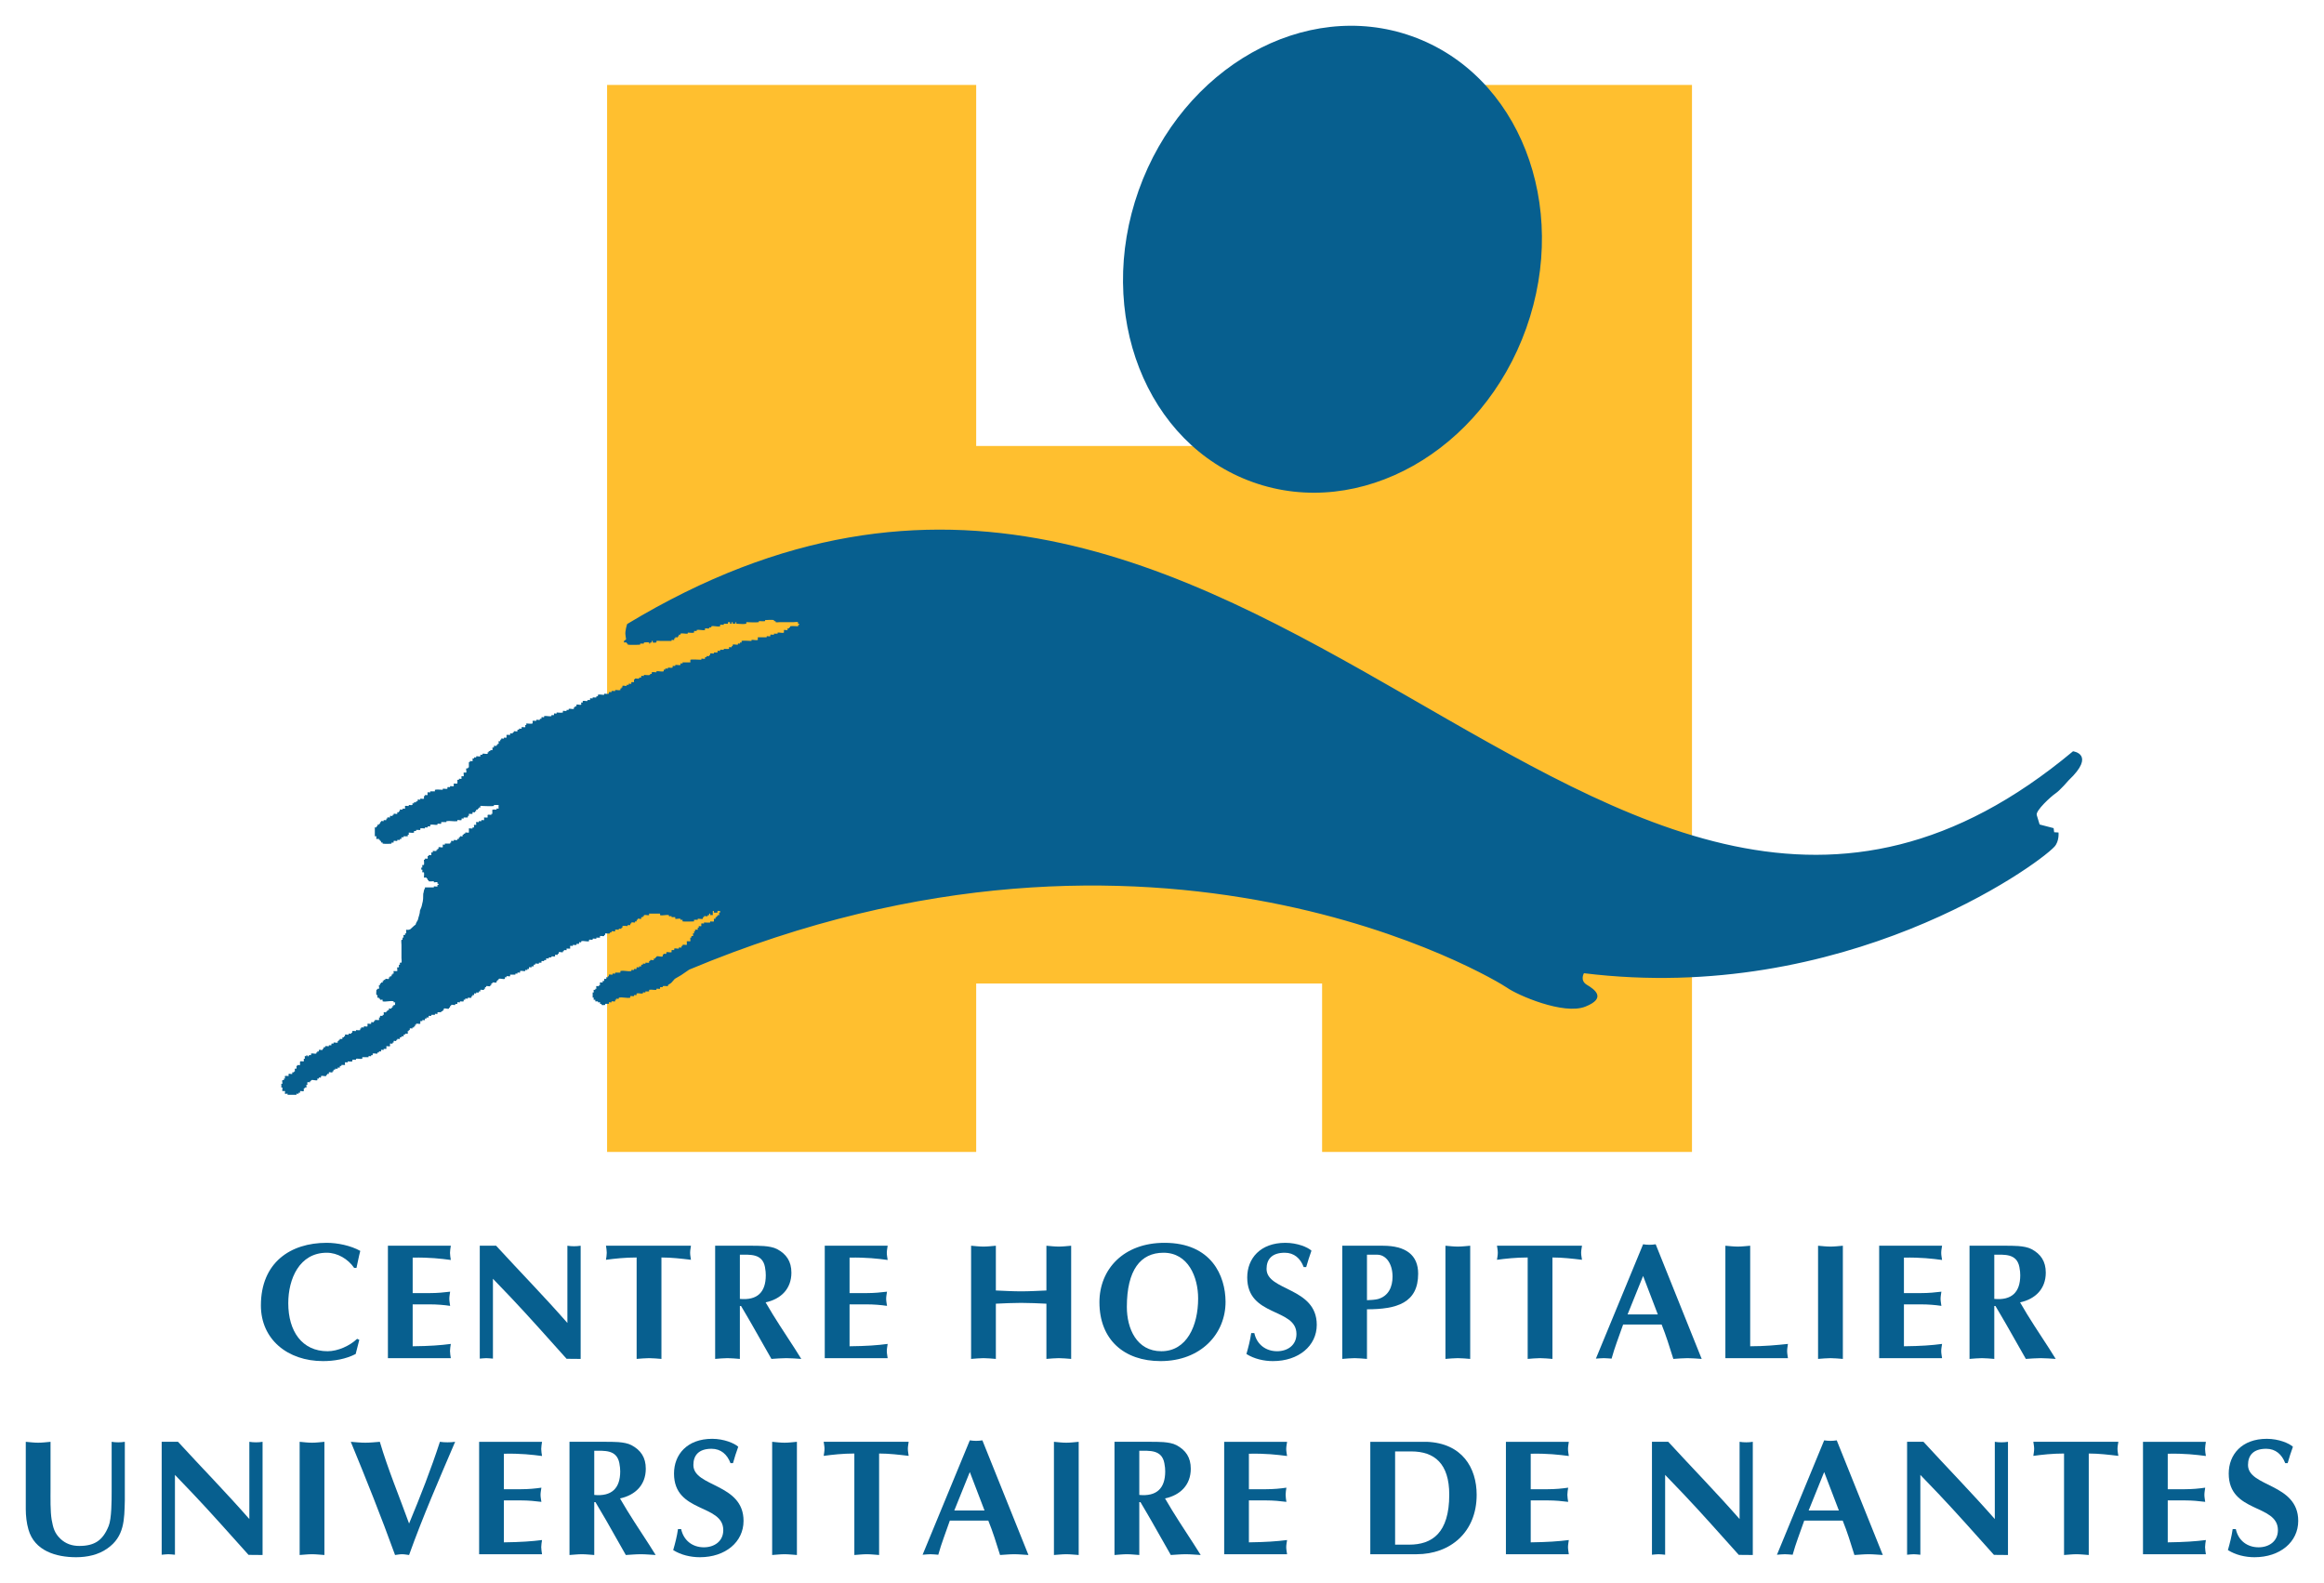 <svg width="803" height="547" viewBox="0 0 803 547" fill="none" xmlns="http://www.w3.org/2000/svg">
<path d="M337.297 398.052H209.762V29.351H337.297V154.108H456.822V29.351H584.623V398.052H456.822V339.854H337.297V398.052Z" fill="#FFBF2F"/>
<path d="M141.244 321.272C141.14 321.36 140.505 321.272 140.342 321.272C140.254 321.641 140.446 322.187 140.342 322.527H139.973C139.973 322.601 139.988 323.074 139.973 323.088C139.899 323.118 139.471 323.029 139.441 323.088C139.294 323.325 139.53 323.724 139.441 323.99H139.071C139.071 324.241 139.145 324.462 139.071 324.728H138.717C138.584 325.201 138.717 325.984 138.717 326.501C138.717 328.007 138.717 329.529 138.717 331.021C138.717 331.508 138.865 332.187 138.717 332.645C138.702 332.69 138.215 332.645 138.171 332.645C138.082 332.896 138.259 333.133 138.171 333.369H137.816C137.816 333.62 137.89 334.019 137.816 334.255C137.786 334.255 137.284 334.241 137.269 334.255C137.151 334.639 137.343 335.142 137.269 335.54C136.9 335.629 136.382 335.54 136.013 335.54C135.909 335.777 136.101 336.176 136.013 336.427H135.643V336.796H135.274C135.215 336.929 135.378 337.254 135.274 337.343C135.171 337.431 134.875 337.269 134.742 337.343V337.697H134.388C134.328 337.771 134.432 338.214 134.388 338.244C134.077 338.421 133.471 338.125 133.117 338.244V338.613C132.969 338.672 132.732 338.524 132.57 338.613V338.967H132.201C132.201 339.026 132.26 339.47 132.201 339.499C132.112 339.588 131.817 339.44 131.669 339.499V339.854H131.314C131.27 339.942 131.358 340.385 131.314 340.4H130.945C130.841 340.725 131.092 341.36 130.945 341.67C130.945 341.7 130.457 341.67 130.413 341.67C130.191 342.483 130.605 341.7 130.058 342.04C130.058 342.586 129.925 343.295 130.058 343.842H130.413C130.501 344.049 130.309 344.507 130.413 344.743C130.442 344.787 130.9 344.713 130.945 344.743V345.097H131.314V345.467C131.565 345.555 131.964 345.348 132.201 345.467C132.201 345.511 132.186 345.998 132.201 346.013C133.22 346.294 134.993 345.688 136.013 346.013V346.353C136.161 346.353 136.427 346.323 136.545 346.353C136.545 346.589 136.456 347.077 136.545 347.254C136.427 347.357 136.146 347.195 136.013 347.254V347.623H135.643C135.584 347.756 135.643 348.007 135.643 348.17H135.274V348.524C135.038 348.613 134.594 348.391 134.388 348.524C134.269 348.583 134.461 349.012 134.388 349.056C134.225 349.145 134.004 348.982 133.841 349.056V349.425H133.486V349.795C133.22 349.898 132.836 349.691 132.57 349.795C132.57 349.913 132.659 350.637 132.57 350.696H132.201V351.065C131.979 351.065 131.521 350.947 131.314 351.065C131.284 351.065 131.314 351.567 131.314 351.597H130.945C130.945 351.892 131.033 352.232 130.945 352.483C130.561 352.542 129.896 352.35 129.512 352.483C129.512 352.572 129.512 352.601 129.512 352.675C129.512 353.029 129.393 352.793 129.157 352.852V353.221C128.891 353.325 128.492 353.103 128.24 353.221C128.24 353.266 128.285 353.738 128.24 353.753C127.871 353.886 127.369 353.665 126.97 353.753C126.97 353.857 127.029 354.625 126.97 354.669C126.718 354.802 126.024 354.595 125.714 354.669V355.024C125.463 355.112 125.064 354.935 124.812 355.024V355.393H124.458C124.458 355.437 124.458 355.91 124.458 355.939C124.148 356.072 123.35 355.939 123.01 355.939V356.279C122.685 356.338 122.035 356.146 121.739 356.279C121.724 356.309 121.739 356.796 121.739 356.84H121.384V357.18C121.104 357.283 120.749 357.091 120.468 357.18V357.549C120.128 357.608 119.508 357.372 119.212 357.549C119.124 357.594 119.257 358.007 119.212 358.096H118.858V358.45C118.769 358.45 118.414 358.406 118.311 358.45C118.311 358.48 118.326 358.982 118.311 358.997C118.163 359.071 117.602 358.997 117.41 358.997V359.337H117.055V359.706H116.686C116.686 359.78 116.73 360.238 116.686 360.252C116.316 360.445 115.666 360.134 115.252 360.252V360.622C114.986 360.622 114.779 360.548 114.513 360.622C114.513 360.666 114.543 361.154 114.513 361.168C114.351 361.242 113.819 361.168 113.627 361.168V361.523C113.257 361.597 112.696 361.36 112.371 361.523V361.863C112.268 361.936 111.942 361.863 111.809 361.863C111.78 361.966 111.809 362.365 111.809 362.424H111.455V362.793C111.159 362.941 110.524 362.645 110.184 362.793C110.125 362.808 110.243 363.295 110.184 363.325C110.051 363.399 109.8 363.236 109.652 363.325C109.652 363.384 109.652 363.443 109.652 363.502C109.652 363.842 109.534 363.606 109.297 363.694V364.063C108.751 364.226 108.026 363.871 107.48 364.063C107.45 364.063 107.48 364.536 107.48 364.595C107.243 364.654 106.992 364.507 106.756 364.595C106.756 364.595 106.83 365.171 106.224 364.95C106.224 364.891 106.224 364.832 106.224 364.772C106.165 364.743 106.254 364.61 105.869 364.595V364.95C105.81 364.95 105.337 364.935 105.322 364.95C105.204 365.201 105.396 365.6 105.322 365.851H104.953C104.953 366.102 105.027 366.501 104.953 366.767C104.569 366.767 104.066 366.678 103.682 366.767C103.608 367.106 103.682 367.638 103.682 368.022C103.461 368.096 103.047 368.022 102.796 368.022C102.441 369.012 103.387 367.845 102.426 368.377C102.426 368.613 102.53 369.086 102.426 369.278C102.426 369.278 101.939 369.278 101.894 369.278C101.806 369.543 101.894 369.898 101.894 370.179C101.481 370.4 101.688 370.06 101.525 370.548C101.407 370.548 101.067 370.489 100.993 370.548C100.875 370.607 101.067 371.035 100.993 371.08C100.653 371.257 100.077 370.932 99.722 371.08C99.663 371.124 99.722 371.715 99.722 371.818C99.338 371.818 98.836 371.715 98.451 371.818C98.363 372.099 98.54 372.439 98.451 372.705H98.097C98.097 372.764 98.112 373.251 98.097 373.266C98.053 373.266 97.58 373.177 97.565 373.266C97.388 373.591 97.639 374.137 97.565 374.507H97.196C97.269 374.891 97.196 375.363 97.196 375.777H97.565C97.653 376.19 97.476 376.619 97.565 377.032C97.742 377.032 98.304 376.944 98.451 377.032C98.599 377.136 98.333 377.86 98.451 377.933C98.688 378.081 99.117 377.86 99.368 377.933V378.303C100.402 378.303 101.392 378.303 102.426 378.303V377.933C102.604 377.86 102.973 378.037 103.15 377.933V377.579C103.328 377.579 103.52 377.653 103.682 377.579C103.682 377.564 103.653 377.047 103.682 377.032C104.022 376.914 104.658 377.224 104.953 377.032C105.012 377.003 104.953 376.25 104.953 376.131C105.899 375.614 104.968 376.781 105.322 375.777C105.367 375.777 105.855 375.792 105.869 375.777C105.988 375.57 105.781 375.112 105.869 374.861H106.224C106.224 374.713 106.12 374.049 106.224 373.99C106.357 373.827 106.933 374.034 107.11 373.99V373.591H107.48V373.266C108.115 372.985 109.016 373.487 109.652 373.266C109.681 373.251 109.652 372.764 109.652 372.705C109.755 372.675 110.125 372.705 110.184 372.705V372.335C110.391 372.276 110.716 372.439 110.923 372.335C110.923 372.335 110.878 371.818 110.923 371.818C111.469 371.626 112.164 371.981 112.725 371.818V371.449C112.962 371.375 113.08 371.597 113.08 371.272C113.08 371.213 113.08 371.154 113.08 371.08C113.242 371.006 113.479 371.183 113.627 371.08C113.656 371.065 113.583 370.563 113.627 370.548C113.952 370.371 114.543 370.696 114.883 370.548V370.179H115.252C115.252 370.09 115.193 369.691 115.252 369.647C115.311 369.573 115.696 369.676 115.799 369.647V369.278C116.006 369.278 116.508 369.366 116.686 369.278V368.908C116.878 368.82 117.218 369.027 117.41 368.908C117.454 368.879 117.41 368.436 117.41 368.377C117.587 368.303 117.764 368.377 117.956 368.377V368.022C118.34 367.904 118.813 368.066 119.212 368.022C119.212 367.919 119.138 367.151 119.212 367.106C119.449 366.959 119.877 367.195 120.114 367.106V366.767C120.631 366.767 121.266 366.885 121.739 366.767C121.754 366.737 121.739 366.264 121.739 366.22C122.138 366.146 122.611 366.22 123.01 366.22V365.851C123.719 365.733 124.487 366.028 125.182 365.851C125.182 365.851 125.182 365.363 125.182 365.304C125.921 365.304 126.615 365.304 127.339 365.304V364.95C127.561 364.861 128.034 365.053 128.24 364.95V364.595C128.433 364.595 128.61 364.654 128.773 364.595C128.773 364.536 128.758 364.063 128.773 364.063C129.26 363.871 129.925 364.196 130.413 364.063V363.694C130.501 363.65 130.871 363.694 130.945 363.694V363.325C131.152 363.236 131.477 363.399 131.669 363.325C131.669 363.251 131.639 362.808 131.669 362.793C131.891 362.66 132.333 362.867 132.57 362.793V362.424C132.747 362.424 133.353 362.498 133.486 362.424C133.56 362.365 133.486 361.626 133.486 361.523C133.811 361.434 134.447 361.656 134.742 361.523C134.816 361.493 134.742 360.725 134.742 360.622C135.023 360.518 135.363 360.725 135.643 360.622V360.252H136.013C136.013 360.179 135.998 359.721 136.013 359.706C136.234 359.543 136.648 359.824 136.914 359.706V359.337C137.121 359.292 137.269 359.484 137.269 359.189C137.269 359.115 137.269 359.056 137.269 358.997C137.476 358.923 137.978 359.1 138.171 358.997C138.185 358.982 138.171 358.48 138.171 358.45C138.304 358.391 138.584 358.45 138.717 358.45V358.096C138.894 358.007 139.264 358.185 139.441 358.096C139.486 358.052 139.441 357.608 139.441 357.549C139.559 357.49 139.855 357.549 139.973 357.549V357.18C140.15 357.136 140.756 357.313 140.889 357.18C140.993 357.091 140.815 356.442 140.889 356.279H141.244V355.939H141.613C141.658 355.806 141.51 355.437 141.613 355.393C141.82 355.23 142.249 355.437 142.5 355.393V355.024C142.603 355.024 142.973 355.083 143.047 355.024V354.669H143.401C143.431 354.654 143.401 354.167 143.401 354.108H143.771V353.753C144.155 353.605 144.864 353.93 145.219 353.753C145.263 353.724 145.219 352.97 145.219 352.852C145.44 352.778 145.677 352.852 145.928 352.852V352.483C146.179 352.424 146.623 352.631 146.829 352.483C146.859 352.468 146.829 352.01 146.829 351.966C146.933 351.907 147.302 351.966 147.376 351.966V351.597C147.583 351.523 147.908 351.67 148.1 351.597C148.1 351.567 148.071 351.065 148.1 351.065C148.322 350.932 148.765 351.124 149.002 351.065V350.696C149.386 350.622 149.903 350.696 150.272 350.696V350.326C150.553 350.252 150.908 350.459 151.159 350.326C151.203 350.312 151.159 349.839 151.159 349.795C151.543 349.721 152.06 349.795 152.444 349.795V349.425C152.577 349.366 152.858 349.529 152.976 349.425V349.056H153.331C153.331 349.056 153.302 348.539 153.331 348.524C153.863 348.317 154.616 348.731 155.148 348.524V348.17H155.503C155.503 348.007 155.429 347.756 155.503 347.623H155.873V347.254C156.242 347.077 156.877 347.387 157.306 347.254V346.885C157.557 346.885 157.779 346.973 158.03 346.885C158.03 346.855 158 346.353 158.03 346.353C158.266 346.235 158.68 346.427 158.931 346.353V346.013C159.242 346.013 159.892 346.131 160.202 346.013C160.232 345.984 160.202 345.526 160.202 345.467C160.305 345.408 160.66 345.467 160.734 345.467V345.097C160.955 344.964 161.384 345.171 161.635 345.097V344.743C161.916 344.743 162.655 344.876 162.906 344.743C162.921 344.713 162.906 344.241 162.906 344.211H163.275V343.842C163.423 343.753 163.66 343.916 163.807 343.842V343.295C163.97 343.177 164.339 343.354 164.531 343.295V342.941C164.753 342.941 165.241 343.029 165.433 342.941V342.572C165.61 342.572 165.802 342.631 165.965 342.572C165.965 342.542 165.935 342.04 165.965 342.04C166.304 341.892 166.94 342.202 167.25 342.04V341.67H167.59C167.59 341.582 167.561 341.213 167.59 341.124H167.96V340.769C168.373 340.607 168.994 340.947 169.407 340.769V340.4H169.762C169.762 340.267 169.718 339.972 169.762 339.854H170.132V339.499C170.501 339.351 171.225 339.662 171.565 339.499C171.594 339.499 171.535 339.026 171.565 338.967H171.934V338.613H172.289V338.244C172.924 338.007 173.826 338.465 174.446 338.244C174.505 338.229 174.446 337.741 174.446 337.697C174.594 337.653 174.875 337.697 174.993 337.697V337.343C175.377 337.195 175.879 337.461 176.264 337.343C176.293 337.313 176.264 336.84 176.264 336.796C176.869 336.796 177.461 336.796 178.081 336.796V336.427C178.288 336.353 178.539 336.515 178.791 336.427V336.087C179.071 335.984 179.411 336.161 179.692 336.087C179.692 336.013 179.662 335.54 179.692 335.54C180.254 335.363 180.948 335.673 181.494 335.54V335.171C181.731 335.083 181.997 335.26 182.219 335.171V334.817C182.352 334.817 182.647 334.861 182.765 334.817C182.765 334.743 182.736 334.285 182.765 334.255C182.987 334.108 183.401 334.359 183.667 334.255V333.916C183.829 333.916 184.258 333.99 184.391 333.916C184.406 333.886 184.391 333.413 184.391 333.369C184.568 333.295 184.76 333.369 184.923 333.369V333C185.263 332.852 185.824 333.088 186.194 333V332.645C186.474 332.645 186.829 332.704 187.095 332.645C187.095 332.645 187.065 332.114 187.095 332.099C187.331 331.995 187.745 332.173 187.996 332.099V331.744C188.247 331.744 188.484 331.818 188.72 331.744C188.72 331.685 188.661 331.213 188.72 331.213C188.942 331.065 189.385 331.272 189.622 331.213V330.843C189.917 330.769 190.212 330.843 190.538 330.843V330.489C190.877 330.4 191.469 330.607 191.779 330.489C191.823 330.459 191.779 330.001 191.779 329.942C192.075 329.854 192.414 330.031 192.695 329.942V329.573H193.05C193.05 329.573 193.035 329.041 193.05 329.041C193.434 328.849 194.099 329.174 194.498 329.041V328.672C194.764 328.598 194.853 328.834 194.853 328.495C194.853 328.436 194.853 328.377 194.853 328.317C195.074 328.199 195.532 328.421 195.768 328.317C195.768 328.303 195.768 327.83 195.768 327.771C196.138 327.771 196.655 327.86 197.025 327.771C197.025 327.653 196.951 326.914 197.025 326.87C197.246 326.707 197.675 326.944 197.926 326.87V326.501C198.295 326.501 198.857 326.619 199.196 326.501V326.131C199.477 326.131 199.817 326.19 200.083 326.131C200.083 326.087 200.053 325.629 200.083 325.614C200.29 325.496 200.63 325.703 200.822 325.614V325.245C201.635 324.994 202.698 325.452 203.526 325.245C203.526 325.245 203.526 324.758 203.526 324.728C203.925 324.625 204.383 324.802 204.782 324.728V324.359C205.196 324.255 205.639 324.433 206.053 324.359V323.99C206.452 323.99 206.925 324.049 207.324 323.99C207.324 323.96 207.279 323.458 207.324 323.443C207.708 323.325 208.402 323.605 208.772 323.443V323.088H209.112C209.112 322.956 209.067 322.66 209.112 322.527C209.614 322.512 210.279 322.675 210.752 322.527V322.187C210.885 322.187 211.165 322.232 211.298 322.187V321.818C211.653 321.685 212.17 321.877 212.555 321.818C212.555 321.789 212.525 321.301 212.555 321.272C212.894 321.153 213.456 321.272 213.81 321.272V320.917C214.062 320.828 214.505 321.035 214.727 320.917V320.548H215.066C215.066 320.548 215.037 320.031 215.066 320.001C215.524 319.839 216.396 320.001 216.884 320.001V319.647C217.12 319.588 217.579 319.78 217.785 319.647C217.8 319.647 217.785 319.159 217.785 319.115H218.155V318.761C218.524 318.613 219.026 318.864 219.411 318.761V318.391C219.514 318.391 219.898 318.436 219.957 318.391C220.002 318.347 219.957 317.919 219.957 317.845H220.327V317.49C220.667 317.343 221.243 317.638 221.568 317.49C221.657 317.431 221.465 317.003 221.568 316.929C221.716 316.87 221.952 317.032 222.129 316.929V316.604H222.484V316.235C223.016 316.043 223.74 316.353 224.287 316.235C224.287 316.235 224.287 315.747 224.287 315.688C225.528 315.688 226.814 315.688 228.07 315.688C228.07 315.747 228.07 316.235 228.07 316.235C229.074 316.471 230.153 315.998 231.143 316.235V316.604C231.424 316.678 231.764 316.486 232.045 316.604V316.929C232.444 316.929 232.931 316.87 233.315 316.929C233.315 316.988 233.301 317.475 233.315 317.49C233.862 317.608 234.571 317.328 235.133 317.49V317.845C235.369 317.845 235.591 317.771 235.842 317.845C235.842 317.904 235.798 318.377 235.842 318.391C236.093 318.465 239.462 318.465 239.802 318.391C239.802 318.391 239.802 317.904 239.802 317.845C240.186 317.771 240.703 317.845 241.073 317.845V317.49C241.59 317.387 242.388 317.682 242.876 317.49C242.905 317.475 242.876 317.003 242.876 316.929H243.245V316.604C243.6 316.441 244.131 316.707 244.501 316.604V316.235C244.678 316.235 244.87 316.279 245.033 316.235C245.033 316.22 245.018 315.703 245.033 315.688H245.402V316.043C245.402 316.102 245.402 316.146 245.402 316.235C245.624 316.235 246.141 316.131 246.304 316.235C246.304 315.777 246.259 315.23 246.304 314.772H246.673C246.673 314.831 246.629 315.289 246.673 315.334C246.954 315.437 247.619 315.334 247.929 315.334C247.929 315.26 247.885 314.787 247.929 314.772C248.18 314.654 248.594 314.905 248.83 314.772C248.771 314.964 248.83 315.127 248.83 315.334H248.476C248.402 315.57 248.609 316.028 248.476 316.235C248.446 316.264 248.018 316.19 247.929 316.235V316.604H247.574V316.929H247.22C247.22 316.988 247.22 317.475 247.22 317.49C247.146 317.52 246.703 317.431 246.673 317.49C246.599 317.608 246.762 318.332 246.673 318.391C246.437 318.524 245.668 318.391 245.402 318.391V318.761C244.708 318.864 243.94 318.761 243.245 318.761V319.115C242.979 319.189 242.565 318.982 242.344 319.115C242.255 319.159 242.344 319.898 242.344 320.001C242.137 320.105 241.679 320.001 241.442 320.001C241.368 320.164 241.501 320.4 241.442 320.548H241.073C241.073 320.784 241.147 321.05 241.073 321.272C240.91 321.272 240.275 321.183 240.171 321.272C240.068 321.36 240.231 321.67 240.171 321.818H239.802C239.802 322.055 239.891 322.32 239.802 322.527H239.447C239.373 322.778 239.58 323.221 239.447 323.443C239.418 323.487 238.975 323.384 238.901 323.443C238.886 323.473 238.901 323.945 238.901 323.99H238.546C238.413 324.359 238.605 324.861 238.546 325.245C238.28 325.304 238.088 325.245 237.822 325.245C237.822 325.245 237.319 325.245 237.29 325.245C237.29 325.659 237.379 326.117 237.29 326.501C236.876 326.56 236.226 326.353 235.842 326.501V326.87C235.798 326.87 235.724 326.87 235.665 326.87C235.606 326.87 235.532 326.87 235.473 326.87C235.473 326.929 235.502 327.387 235.473 327.402C235.251 327.535 234.793 327.313 234.571 327.402V327.771C234.069 327.889 233.448 327.608 232.96 327.771C232.931 327.786 232.96 328.303 232.96 328.317C232.665 328.317 232.311 328.229 232.045 328.317C232.045 328.406 232.074 329.012 232.045 329.041C231.527 329.218 230.759 328.879 230.242 329.041C230.212 329.041 230.242 329.573 230.242 329.573C230.005 329.676 229.592 329.573 229.34 329.573C228.69 330.902 230.434 329.115 228.986 329.942C228.986 330.001 229.015 330.459 228.986 330.489C228.336 330.74 227.464 330.252 226.814 330.489V330.843H226.444V331.213C226.252 331.286 226.104 331.094 225.897 331.213C225.897 331.272 225.942 331.715 225.897 331.744C225.572 331.877 224.981 331.611 224.642 331.744V332.099H224.287C224.287 332.143 224.301 332.645 224.287 332.645C224.05 332.749 223.282 332.645 223.016 332.645V333C222.765 333.088 222.351 332.896 222.129 333V333.369C221.923 333.369 221.745 333.295 221.568 333.369C221.568 333.413 221.598 333.886 221.568 333.916C221.45 333.99 221.007 333.916 220.844 333.916V334.255C220.593 334.359 220.179 334.152 219.957 334.255C219.913 334.285 219.957 334.743 219.957 334.817C219.706 334.891 219.307 334.817 219.056 334.817V335.171C218.79 335.26 218.406 335.083 218.155 335.171V335.54C216.973 335.792 215.539 335.23 214.357 335.54C214.342 335.54 214.357 336.013 214.357 336.087C213.751 336.087 213.16 336.087 212.555 336.087V336.427C212.274 336.53 211.934 336.338 211.653 336.427V336.796C211.328 336.855 210.678 336.648 210.382 336.796C210.309 336.84 210.427 337.239 210.382 337.343H210.028V337.697C209.806 337.8 209.688 337.608 209.496 337.697C209.496 337.771 209.496 338.229 209.496 338.244C209.378 338.317 208.905 338.244 208.772 338.244C208.683 338.377 208.772 338.761 208.772 338.967C208.653 338.997 208.343 338.967 208.225 338.967C208.225 338.997 208.24 339.499 208.225 339.499C208.048 339.573 207.442 339.366 207.324 339.499C207.22 339.588 207.324 340.252 207.324 340.4H206.954V340.769C206.748 340.843 206.201 340.636 206.053 340.769C205.92 340.873 206.112 341.508 206.053 341.67H205.684V342.04C205.61 342.069 205.181 341.981 205.152 342.04C205.004 342.261 205.225 342.675 205.152 342.941H204.782C204.782 343.546 204.782 344.137 204.782 344.743H205.152C205.225 344.92 205.033 345.304 205.152 345.467C205.196 345.541 205.625 345.408 205.684 345.467C205.743 345.496 205.684 345.984 205.684 346.013C205.964 346.072 206.304 346.013 206.6 346.013V346.353C206.777 346.427 207.146 346.235 207.324 346.353C207.368 346.382 207.324 346.84 207.324 346.885C207.398 346.929 207.781 346.885 207.855 346.885V347.254C208.166 347.357 208.787 347.298 209.112 347.254V346.885C209.496 346.826 210.013 346.885 210.382 346.885C210.382 346.84 210.353 346.382 210.382 346.353C210.604 346.25 211.077 346.456 211.298 346.353V346.013C211.609 345.925 212.274 346.146 212.555 346.013C212.569 345.998 212.555 345.511 212.555 345.467C213.707 344.817 212.377 346.22 212.924 345.097C213.16 345.097 213.589 345.186 213.81 345.097V344.743C215.037 344.447 216.559 345.009 217.785 344.743C217.785 344.743 217.785 344.241 217.785 344.211C218.184 344.122 218.628 344.285 219.056 344.211V343.842C219.307 343.842 219.706 343.901 219.957 343.842C219.957 343.783 219.913 343.295 219.957 343.295C220.622 343.088 221.435 343.443 222.129 343.295V342.941C222.41 342.837 222.735 343.015 223.016 342.941V342.572C223.415 342.572 223.902 342.645 224.287 342.572C224.287 342.542 224.257 342.04 224.287 342.04C225.099 341.848 226.001 342.173 226.814 342.04V341.67C227.198 341.567 227.7 341.789 228.07 341.67C228.099 341.641 228.07 341.183 228.07 341.124C228.35 341.065 228.69 341.124 228.986 341.124V340.769C229.488 340.636 230.242 340.769 230.788 340.769V340.4L231.926 339.632L233.153 338.244L235.399 336.929L238.132 335.053C399.859 267.372 517.198 338.79 520.715 341.301C524.217 343.812 540.264 350.843 547.8 347.83C555.321 344.831 550.815 341.803 548.303 340.297C545.791 338.79 547.298 336.294 547.298 336.294C637.049 347.313 703.75 299.204 709.867 292.571C711.581 290.696 711.271 287.667 711.271 287.667L709.764 287.579L709.572 286.161L704.74 284.905L703.75 281.656C703.248 280.149 708.759 275.127 710.266 274.137C711.773 273.133 714.788 269.617 714.788 269.617C724.304 260.592 716.28 259.602 716.28 259.602C551.805 396.959 432.338 85.289 216.706 215.629C216.706 215.629 215.85 218.11 216.131 219.528L216.323 220.947L215.613 221.478C215.613 221.596 215.569 221.936 215.613 222.01C215.835 222.01 216.337 221.936 216.529 222.01V222.379H216.884V222.749C217.342 222.882 220.622 222.852 221.214 222.749V222.379C221.612 222.379 222.071 222.438 222.484 222.379V222.01C222.868 221.966 223.932 221.892 224.287 222.01C224.449 222.084 223.962 222.512 224.642 222.379V222.01C224.819 222.01 225.011 222.084 225.188 222.01C225.188 221.951 225.144 221.523 225.188 221.478H225.543C225.543 221.552 225.513 221.995 225.543 222.01C225.824 222.158 226.518 222.01 226.814 222.01C226.814 221.98 226.814 221.478 226.814 221.478C227.213 221.375 227.833 221.478 228.247 221.478C229.518 221.478 230.789 221.478 232.045 221.478V221.124C232.281 221.05 232.739 221.257 232.96 221.124C232.96 221.109 232.96 220.622 232.96 220.577H233.315V220.223C233.507 220.134 234.039 220.311 234.217 220.223V219.853H234.571C234.571 219.78 234.527 219.396 234.571 219.307C234.689 219.307 235.029 219.366 235.133 219.307V218.952C235.857 218.716 236.862 219.085 237.645 218.952V218.598C238.295 218.598 239.196 218.775 239.802 218.598C239.846 218.583 239.802 218.11 239.802 218.051C240.112 217.992 240.393 218.051 240.718 218.051V217.697C241.619 217.475 242.698 217.904 243.599 217.697C243.599 217.697 243.599 217.18 243.599 217.15C244.058 217.077 244.604 217.269 245.033 217.15V216.781C245.299 216.781 245.52 216.855 245.772 216.781V216.412C246.747 216.161 247.87 216.663 248.83 216.412C248.845 216.412 248.83 215.924 248.83 215.88C249.244 215.806 249.687 215.969 250.101 215.88V215.526C250.544 215.526 251.091 215.57 251.535 215.526C251.535 215.511 251.535 214.979 251.535 214.979C251.83 214.964 251.992 214.979 252.258 214.979C252.258 215.038 252.258 215.526 252.258 215.526C253.115 215.703 252.702 215.038 252.805 214.979H253.175C253.175 215.038 253.204 215.511 253.175 215.526C253.382 215.526 253.884 215.437 254.076 215.526C254.327 215.304 253.81 214.964 254.431 214.979C254.431 214.979 254.431 215.511 254.431 215.526C255.48 215.526 256.839 215.777 257.859 215.526C257.859 215.526 257.859 215.038 257.859 214.979C259.248 214.979 260.829 215.186 262.203 214.979V214.624C262.897 214.624 263.651 214.728 264.36 214.624V214.27C265.04 214.27 266.843 214.078 267.434 214.27V214.624C267.522 214.654 267.892 214.624 267.98 214.624V214.979C268.453 215.112 269.089 214.979 269.606 214.979C271.157 214.979 272.738 214.979 274.29 214.979C274.645 214.979 275.413 214.831 275.723 214.979C275.768 215.009 275.723 215.496 275.723 215.526H276.108V215.88C275.251 216.367 276.27 215.304 275.723 216.412C275.058 216.412 273.61 216.235 273.019 216.412V216.781H272.665V217.15C272.502 217.209 272.266 217.062 272.133 217.15C272.029 217.209 272.221 217.638 272.133 217.697C271.778 217.83 271.216 217.608 270.862 217.697C270.862 217.8 270.906 218.568 270.862 218.598C270.271 218.849 269.325 218.48 268.69 218.598V218.952C268.305 219.011 267.833 218.952 267.434 218.952V219.307C267.035 219.396 266.547 219.233 266.178 219.307C266.178 219.366 266.193 219.839 266.178 219.853C265.794 219.972 265.291 219.765 264.907 219.853V220.223C263.858 220.223 262.868 220.223 261.834 220.223C261.834 220.311 261.878 221.109 261.834 221.124C261.257 221.36 260.297 221.02 259.661 221.124V221.478C258.908 221.478 256.78 221.271 256.233 221.478C256.204 221.493 256.233 221.966 256.233 222.01C256.071 222.084 255.879 222.01 255.686 222.01V222.379C255.465 222.468 255.214 222.291 254.978 222.379V222.749C254.431 222.882 253.662 222.557 253.175 222.749C253.13 222.749 253.175 223.221 253.175 223.28H252.805V223.635C252.525 223.738 252.185 223.561 251.904 223.635C251.904 223.694 251.933 224.181 251.904 224.196C251.402 224.329 250.633 224.196 250.101 224.196V224.536C249.702 224.625 249.215 224.403 248.83 224.536V224.905C248.594 225.023 248.18 224.787 247.929 224.905C247.899 224.905 247.929 225.437 247.929 225.452C247.545 225.496 247.072 225.452 246.673 225.452V225.821C246.333 225.895 245.713 225.644 245.402 225.821C245.358 225.836 245.402 226.279 245.402 226.353H245.033V226.707C244.826 226.84 244.383 226.633 244.146 226.707V227.077C244.013 227.077 243.732 227.017 243.599 227.077C243.599 227.136 243.644 227.608 243.599 227.608C243.274 227.771 242.698 227.534 242.344 227.608V227.978C241.649 227.978 238.99 227.785 238.546 227.978C238.502 227.992 238.546 228.79 238.546 228.879C237.645 228.879 236.729 228.879 235.842 228.879V229.248C235.606 229.336 235.354 229.144 235.133 229.248C235.133 229.292 235.147 229.765 235.133 229.78C234.586 229.957 233.862 229.661 233.315 229.78V230.134C233.02 230.134 232.68 230.06 232.399 230.134C232.399 230.208 232.443 230.681 232.399 230.681C231.941 230.843 231.291 230.681 230.788 230.681V231.035C230.537 231.124 230.109 230.917 229.872 231.035V231.404C229.695 231.404 229.503 231.345 229.34 231.404C229.34 231.464 229.37 231.936 229.34 231.951C228.587 232.217 227.582 231.818 226.814 231.951V232.32C226.37 232.32 225.587 232.158 225.188 232.32C225.159 232.32 225.188 232.837 225.188 232.852C225.011 232.911 224.819 232.852 224.642 232.852V233.207C224.051 233.413 223.105 233.207 222.484 233.207V233.576C222.233 233.65 221.804 233.443 221.568 233.576C221.538 233.591 221.568 234.063 221.568 234.108C221.332 234.181 221.095 234.108 220.844 234.108V234.477C220.416 234.595 219.854 234.418 219.411 234.477C219.071 235.452 220.017 234.285 219.056 234.831C219.056 235.097 219.115 235.481 219.056 235.732C218.82 235.732 218.347 235.629 218.155 235.732C218.081 235.762 218.184 236.249 218.155 236.264C217.918 236.397 217.49 236.205 217.239 236.264V236.633C216.987 236.707 216.766 236.633 216.529 236.633V236.988C216.115 237.121 215.451 236.811 215.066 236.988C215.022 237.032 215.096 237.49 215.066 237.549H214.727V237.904H214.357C214.313 237.992 214.431 238.406 214.357 238.435C213.869 238.642 213.057 238.362 212.555 238.435V238.805C212.215 238.805 211.609 238.672 211.298 238.805V239.174C210.988 239.174 210.678 239.1 210.382 239.174C210.382 239.204 210.427 239.706 210.382 239.706C209.91 239.854 209.245 239.706 208.772 239.706V240.075C208.092 240.164 207.22 239.839 206.6 240.075C206.555 240.075 206.6 240.592 206.6 240.607C206.526 240.607 206.127 240.562 206.053 240.607V240.976C205.757 241.079 205.122 240.976 204.782 240.976V241.331C204.531 241.404 204.117 241.212 203.881 241.331C203.851 241.345 203.881 241.877 203.881 241.877C203.615 241.936 203.275 241.877 202.979 241.877V242.232C202.507 242.35 201.812 242.04 201.354 242.232C201.325 242.246 201.354 242.704 201.354 242.763C201.266 242.763 200.881 242.719 200.822 242.763C200.704 242.852 200.94 243.443 200.822 243.487C200.349 243.709 199.669 243.31 199.196 243.487C199.123 243.502 199.226 244.004 199.196 244.048C199.049 244.122 198.813 243.96 198.665 244.048V244.388H198.295C198.295 244.447 198.34 244.935 198.295 244.95C197.778 245.127 197.01 244.787 196.493 244.95V245.304C196.241 245.363 196.02 245.304 195.768 245.304V245.644C195.355 245.777 194.897 245.585 194.498 245.644C194.498 245.718 194.512 246.19 194.498 246.205C193.818 246.368 193.02 246.205 192.326 246.205V246.56C192.074 246.648 191.661 246.456 191.424 246.56C191.395 246.589 191.424 247.047 191.424 247.106C191.158 247.15 190.804 247.106 190.538 247.106V247.461C189.74 247.653 188.779 247.254 187.996 247.461V247.83C187.745 247.948 187.346 247.712 187.095 247.83C187.065 247.845 187.095 248.317 187.095 248.362C186.976 248.406 186.696 248.362 186.548 248.362V248.731C186.223 248.879 185.647 248.627 185.292 248.731V249.1C184.893 249.1 184.406 248.997 184.021 249.1C184.021 249.204 184.081 249.972 184.021 249.986C183.504 250.208 182.44 249.986 181.864 249.986C181.82 250.09 181.864 250.459 181.864 250.533H181.494C181.465 250.622 181.554 251.198 181.494 251.257C181.214 251.419 180.549 251.153 180.239 251.257C180.194 251.272 180.239 251.759 180.239 251.789C179.958 251.892 179.633 251.7 179.337 251.789V252.158C179.145 252.158 178.968 252.099 178.791 252.158C178.791 252.202 178.805 252.69 178.791 252.704C178.48 252.852 177.86 252.571 177.52 252.704V253.074H177.165V253.428C176.943 253.531 176.485 253.31 176.264 253.428C176.249 253.428 176.264 253.945 176.264 253.96C175.879 253.96 175.377 253.871 174.993 253.96C174.993 254.063 175.067 254.817 174.993 254.876C174.83 254.964 174.298 254.876 174.106 254.876V255.215C173.84 255.319 173.442 255.082 173.19 255.215V255.585H172.836C172.836 255.747 172.909 255.983 172.836 256.116C172.791 256.116 172.304 256.087 172.289 256.116C172.186 256.323 172.407 256.855 172.289 257.017H171.934V257.402H171.565V257.756C171.343 257.83 170.87 257.608 170.663 257.756C170.604 257.786 170.708 258.273 170.663 258.303C170.575 258.347 170.25 258.303 170.132 258.303C170.132 258.45 170.22 259.115 170.132 259.189C169.984 259.307 169.57 259.144 169.407 259.189V259.558C169.378 259.558 168.89 259.529 168.861 259.558V259.927H168.506C168.506 259.986 168.536 260.444 168.506 260.459C167.989 260.651 167.206 260.297 166.704 260.459V260.814C166.438 260.814 166.216 260.755 165.965 260.814C165.965 260.858 166.009 261.345 165.965 261.36C165.58 261.493 164.916 261.227 164.531 261.36V261.729C164.28 261.803 164.044 261.626 163.807 261.729V262.084C163.733 262.084 163.349 262.04 163.275 262.084C163.275 262.232 163.349 262.926 163.275 262.985C163.127 263.103 162.537 262.911 162.359 262.985V263.339H162.004C162.004 263.93 162.004 264.565 162.004 265.156C161.62 265.363 161.768 265.038 161.635 265.526C161.591 265.526 161.103 265.481 161.103 265.526C160.926 265.91 161.295 266.56 161.103 266.958C161.073 267.003 160.305 266.958 160.202 266.958C160.113 267.283 160.335 267.919 160.202 268.214C160.143 268.317 159.566 268.155 159.478 268.214C159.389 268.258 159.478 269.012 159.478 269.115C159.197 269.204 158.857 269.026 158.576 269.115V269.469C158.429 269.469 158.178 269.44 158.03 269.469C158.03 269.868 158.104 270.356 158.03 270.74C157.646 270.828 157.158 270.74 156.774 270.74C156.774 270.843 156.818 271.611 156.774 271.656C156.493 271.818 155.843 271.567 155.503 271.656V272.01C155.252 272.01 154.853 271.921 154.587 272.01C154.587 272.054 154.631 272.527 154.587 272.557C154.129 272.69 153.464 272.453 152.976 272.557V272.911C152.163 272.911 151.056 272.719 150.272 272.911C150.243 272.911 150.272 273.458 150.272 273.458C149.726 273.472 149.193 273.458 148.647 273.458V273.812C148.396 273.886 147.952 273.65 147.745 273.812C147.671 273.857 147.745 274.595 147.745 274.713C147.509 274.802 147.081 274.713 146.829 274.713V275.068H146.475C146.475 275.201 146.548 275.939 146.475 275.984C146.238 276.161 145.514 275.924 145.219 275.984V276.338C144.982 276.338 144.494 276.22 144.302 276.338C144.288 276.353 144.302 276.84 144.302 276.899C144.199 276.929 143.904 276.899 143.771 276.899V277.224C143.534 277.342 143.283 277.15 143.047 277.224V277.594C142.899 277.682 142.663 277.534 142.5 277.594C142.5 277.653 142.544 278.125 142.5 278.155C142.249 278.258 141.524 278.155 141.244 278.155V278.509C140.919 278.583 140.254 278.347 139.973 278.509C139.884 278.568 139.973 279.292 139.973 279.41C139.736 279.484 139.337 279.41 139.071 279.41V279.765C138.82 279.854 138.407 279.617 138.171 279.765C138.082 279.839 138.215 280.208 138.171 280.311H137.816V280.666C137.609 280.755 137.476 280.577 137.269 280.666C137.269 280.74 137.313 281.198 137.269 281.212C136.944 281.375 136.353 281.065 136.013 281.212V281.582H135.643V281.936C135.392 282.04 134.993 281.833 134.742 281.936C134.742 281.995 134.786 282.453 134.742 282.468C134.506 282.571 134.077 282.335 133.841 282.468V282.852H133.486C133.486 282.896 133.486 283.369 133.486 283.369C133.353 283.443 132.747 283.369 132.57 283.369V283.753C132.333 283.812 131.891 283.605 131.669 283.753V284.078H131.314C131.314 284.196 131.358 284.58 131.314 284.639H130.945V285.009C130.871 285.038 130.486 284.92 130.413 285.009C130.309 285.083 130.472 285.422 130.413 285.54H130.058V285.91C129.836 286.028 129.718 285.806 129.512 285.91C129.512 286.929 129.512 287.963 129.512 288.967C129.571 288.967 130.029 288.938 130.058 288.967C130.117 289.13 129.925 289.78 130.058 289.883C130.206 290.001 130.738 289.794 130.945 289.883V290.238H131.314V290.592H131.669C131.669 290.74 131.625 291.035 131.669 291.139C131.787 291.139 132.112 291.08 132.201 291.139V291.508C132.585 291.626 134.875 291.611 135.274 291.508V291.139C135.525 291.139 135.762 291.212 136.013 291.139C136.013 291.124 135.968 290.607 136.013 290.592C136.323 290.444 136.914 290.666 137.269 290.592V290.238C137.535 290.164 137.905 290.311 138.171 290.238V289.883C138.348 289.883 138.54 289.942 138.717 289.883C138.717 289.824 138.673 289.351 138.717 289.337C138.865 289.233 139.249 289.396 139.441 289.337V288.967C139.929 288.967 140.402 289.026 140.889 288.967C140.948 288.79 140.889 288.628 140.889 288.436H141.244C141.318 288.229 141.17 287.904 141.244 287.697C141.776 287.697 142.559 287.874 143.047 287.697C143.091 287.682 143.047 287.224 143.047 287.165C143.298 287.106 143.505 287.165 143.771 287.165V286.796C144.229 286.693 144.746 286.855 145.219 286.796C145.219 286.781 145.189 286.264 145.219 286.264C145.706 286.131 146.342 286.264 146.829 286.264V285.91C147.125 285.821 147.479 286.028 147.745 285.91V285.54C148.056 285.54 148.351 285.599 148.647 285.54C148.647 285.481 148.602 285.009 148.647 285.009C149.415 284.787 150.376 285.142 151.159 285.009V284.639C151.558 284.551 152.075 284.758 152.444 284.639C152.474 284.625 152.444 284.152 152.444 284.078C153.05 284.078 153.612 284.078 154.247 284.078V283.753C155.473 283.546 156.803 283.93 158.03 283.753V283.369C158.458 283.325 159.079 283.517 159.478 283.369C159.522 283.369 159.478 282.896 159.478 282.852C159.714 282.749 159.966 282.911 160.202 282.852V282.468C160.645 282.468 161.177 282.527 161.635 282.468C161.709 282.306 161.635 282.114 161.635 281.936H162.004C162.064 281.759 162.004 281.419 162.004 281.212C162.389 281.212 162.891 281.301 163.275 281.212C163.275 281.153 163.231 280.695 163.275 280.666C163.452 280.577 163.984 280.784 164.162 280.666V280.311H164.531C164.531 280.297 164.502 279.78 164.531 279.765C164.591 279.706 164.989 279.824 165.063 279.765V279.41H165.433V279.041C165.581 278.982 165.832 279.115 165.965 279.041C166.009 279.012 165.92 278.539 165.965 278.509C166.231 278.406 166.6 278.509 166.881 278.509C168.063 278.509 169.481 278.672 170.663 278.509V278.155C171.225 278.155 171.757 278.17 172.289 278.155C172.215 278.509 172.289 279.041 172.289 279.41C172.053 279.484 171.786 279.322 171.565 279.41V279.765C171.092 279.765 170.605 279.706 170.132 279.765C170.058 280.208 170.132 280.755 170.132 281.212H169.762V281.582C169.496 281.582 168.728 281.434 168.506 281.582C168.432 281.611 168.506 282.365 168.506 282.468C168.122 282.557 167.634 282.468 167.25 282.468C167.25 282.571 167.295 283.34 167.25 283.369C167.043 283.517 166.585 283.295 166.334 283.369V283.753C166.053 283.783 165.714 283.753 165.433 283.753V284.078C165.211 284.167 164.709 283.96 164.531 284.078C164.384 284.196 164.664 284.905 164.531 285.009C164.413 285.083 163.955 285.009 163.807 285.009C163.719 285.201 163.807 285.673 163.807 285.91C163.674 285.954 163.408 285.91 163.275 285.91V286.264C162.861 286.382 162.403 286.176 162.004 286.264C162.004 286.752 162.049 287.254 162.004 287.697C161.591 287.8 161.147 287.594 160.734 287.697V288.066C160.66 288.066 160.305 288.037 160.202 288.066V288.436H159.847C159.788 288.495 159.891 288.938 159.847 288.967C159.655 289.1 159.153 288.893 158.931 288.967V289.337H158.576C158.532 289.366 158.576 289.824 158.576 289.883C158.399 289.942 158.207 289.883 158.03 289.883V290.238C157.764 290.371 157.069 290.238 156.774 290.238V290.592C156.508 290.666 156.094 290.444 155.873 290.592C155.813 290.622 155.873 291.109 155.873 291.139C154.883 291.67 155.961 290.548 155.503 291.508C154.897 291.508 154.321 291.508 153.7 291.508V291.877C153.464 291.951 153.227 291.774 152.976 291.877C152.976 291.966 153.035 292.734 152.976 292.763C152.607 292.955 151.912 292.586 151.528 292.763C151.454 292.793 151.573 293.207 151.528 293.31H151.159V293.665H150.819V294.019C150.582 294.152 149.814 294.019 149.548 294.019C149.489 294.108 149.548 294.447 149.548 294.58C149.489 294.58 149.016 294.536 149.002 294.58C148.913 294.713 149.12 295.348 149.002 295.481C148.869 295.57 148.278 295.378 148.1 295.481V295.821H147.745C147.745 296.087 147.834 296.515 147.745 296.722C147.612 296.722 146.918 296.648 146.829 296.722V297.077H146.475C146.475 297.638 146.622 298.391 146.475 298.893C146.475 298.923 145.987 298.893 145.928 298.893C145.869 299.204 145.928 299.499 145.928 299.794H145.573C145.529 300.06 145.573 300.252 145.573 300.518H145.928C146.031 300.828 145.854 301.139 145.928 301.434C145.987 301.434 146.475 301.39 146.475 301.434C146.622 301.907 146.475 302.734 146.475 303.236C146.726 303.325 147.125 303.148 147.376 303.236V303.605H147.745C147.745 303.709 147.686 304.034 147.745 304.137H148.1V304.506C148.543 304.654 149.415 304.506 149.903 304.506V304.876C150.242 304.935 150.863 304.713 151.159 304.876C151.203 304.876 151.159 305.363 151.159 305.393H151.528V305.762H151.159C151.159 305.806 151.188 306.294 151.159 306.309C150.878 306.441 150.242 306.22 149.903 306.309V306.648C148.883 306.648 147.879 306.648 146.829 306.648V307.018C146.371 307.475 146.489 308.214 146.238 308.849C146.238 309.987 146.238 311.213 145.869 312.365C145.751 313.103 145.485 313.871 145.115 314.625C145.115 315.747 144.613 316.737 144.376 317.889C144.125 318.376 143.726 318.879 143.608 319.499C142.854 320.001 142.352 320.636 141.732 321.124L141.244 321.272Z" fill="#075F8F"/>
<path d="M124.148 462.985L122.892 467.874C119.464 469.647 115.415 470.326 111.603 470.326C99.383 470.326 90.148 462.808 90.148 451.109C90.148 436.22 100.417 429.455 112.859 429.455C116.612 429.455 121.178 430.4 124.488 432.246C123.97 434.181 123.631 436.116 123.173 438.125H122.375C120.262 435.038 116.612 432.882 112.903 432.882C103.431 432.882 99.604 441.936 99.604 450.311C99.604 460.06 104.392 466.914 113.184 466.914C116.715 466.914 120.838 465.068 123.394 462.63L124.148 462.985Z" fill="#075F8F"/>
<path d="M155.769 430.459C155.651 431.271 155.489 432.113 155.489 432.926C155.489 433.723 155.651 434.565 155.769 435.378C152.282 434.92 148.411 434.462 142.589 434.565V446.825H148.529C151.085 446.825 153.42 446.604 155.533 446.338C155.429 447.12 155.252 447.977 155.252 448.775C155.252 449.573 155.429 450.429 155.533 451.242C153.42 450.931 151.085 450.725 148.529 450.725H142.589V465.2C148.411 465.141 152.282 464.861 155.769 464.388C155.651 465.2 155.489 466.042 155.489 466.855C155.489 467.638 155.651 468.494 155.769 469.307H134.033V430.459H155.769Z" fill="#075F8F"/>
<path d="M165.773 430.459H171.418C179.53 439.307 188.026 447.978 196.05 457.151V430.459C196.803 430.578 197.616 430.637 198.34 430.637C199.079 430.637 199.877 430.578 200.63 430.459V469.573L195.769 469.529C189.164 462.188 182.987 455.171 176.545 448.362L170.324 441.877V469.47C169.585 469.426 168.788 469.307 168.034 469.307C167.295 469.307 166.512 469.426 165.773 469.47V430.459Z" fill="#075F8F"/>
<path d="M228.543 469.573C227.11 469.47 225.676 469.307 224.258 469.307C222.839 469.307 221.406 469.47 219.973 469.573V434.522C215.939 434.522 212.333 434.92 209.378 435.319C209.496 434.522 209.644 433.724 209.644 432.882C209.644 432.055 209.496 431.272 209.378 430.459H238.739C238.635 431.272 238.458 432.055 238.458 432.882C238.458 433.724 238.635 434.522 238.739 435.319C235.385 434.92 232.015 434.522 228.543 434.522V469.573Z" fill="#075F8F"/>
<path d="M247.102 430.459H259.233C261.922 430.459 266.075 430.371 268.468 431.612C271.734 433.325 273.448 435.895 273.448 439.765C273.448 445.349 269.857 448.894 264.538 450.031C267.685 455.511 271.217 460.74 274.645 466.043L276.861 469.573C275.147 469.47 273.448 469.307 271.689 469.307C269.961 469.307 268.247 469.47 266.547 469.573L259.75 457.609C258.893 456.072 257.312 453.443 256.056 451.287H255.642V469.573C254.224 469.47 252.805 469.307 251.372 469.307C249.939 469.307 248.52 469.47 247.102 469.573V430.459ZM255.642 448.835C261.642 449.396 264.597 446.56 264.597 440.666C264.597 439.869 264.538 439.012 264.316 437.83C263.415 433.089 259.13 433.561 255.642 433.561V448.835Z" fill="#075F8F"/>
<path d="M306.71 430.459C306.606 431.271 306.414 432.113 306.414 432.926C306.414 433.723 306.606 434.565 306.71 435.378C303.237 434.92 299.351 434.462 293.544 434.565V446.825H299.469C302.026 446.825 304.375 446.604 306.488 446.338C306.37 447.12 306.192 447.977 306.192 448.775C306.192 449.573 306.37 450.429 306.488 451.242C304.375 450.931 302.026 450.725 299.469 450.725H293.544V465.2C299.351 465.141 303.237 464.861 306.71 464.388C306.606 465.2 306.414 466.042 306.414 466.855C306.414 467.638 306.606 468.494 306.71 469.307H284.974V430.459H306.71Z" fill="#075F8F"/>
<path d="M335.538 430.459C336.972 430.578 338.405 430.755 339.823 430.755C341.242 430.755 342.675 430.578 344.094 430.459V445.925C347.004 446.043 349.915 446.22 352.826 446.22C355.723 446.22 358.648 446.043 361.559 445.925V430.459C362.978 430.578 364.411 430.755 365.845 430.755C367.248 430.755 368.696 430.578 370.115 430.459V469.573C368.696 469.47 367.248 469.307 365.845 469.307C364.411 469.307 362.978 469.47 361.559 469.573V450.489C358.648 450.356 355.723 450.208 352.826 450.208C349.915 450.208 347.004 450.356 344.094 450.489V469.573C342.675 469.47 341.242 469.307 339.823 469.307C338.405 469.307 336.972 469.47 335.538 469.573V430.459Z" fill="#075F8F"/>
<path d="M400.997 470.326C388.393 470.326 379.882 462.911 379.882 449.972C379.882 438.642 388.157 429.455 402.357 429.455C418.626 429.455 423.413 440.902 423.457 449.765C423.516 460.858 414.961 470.326 400.997 470.326ZM389.354 451.626C389.354 459.041 392.708 466.914 401.278 466.914C410.055 466.914 413.986 458.125 413.986 448.672C413.986 441.301 410.572 432.882 402.017 432.882C394.082 432.882 389.354 438.849 389.354 451.626Z" fill="#075F8F"/>
<path d="M450.454 437.83C449.316 434.802 447.144 432.882 443.908 432.882C439.401 432.882 437.628 435.215 437.628 438.465C437.628 446.161 454.975 444.713 454.975 457.786C454.975 465.068 448.696 470.326 439.845 470.326C436.712 470.326 433.358 469.573 430.668 467.874C431.363 465.481 431.969 463.088 432.323 460.651H433.402C434.259 464.565 437.348 466.914 441.278 466.914C444.81 466.914 447.957 464.89 447.957 460.961C447.957 451.848 430.949 455.171 430.949 441.419C430.949 434.861 435.456 429.455 444.13 429.455C448.252 429.455 451.902 430.976 453.143 432.172C452.463 434.004 451.902 435.895 451.326 437.83H450.454Z" fill="#075F8F"/>
<path d="M472.323 469.573C470.904 469.47 469.486 469.307 468.053 469.307C466.619 469.307 465.201 469.47 463.782 469.573V430.459H477.805C485.74 430.459 490.01 433.665 490.01 440.12C490.01 450.253 482.607 452.424 472.323 452.424V469.573ZM472.323 449.278C473.594 449.219 474.894 449.174 476.091 448.894C479.815 447.86 481.159 444.625 481.159 441.139C481.159 436.575 478.839 433.561 475.869 433.561H472.323V449.278Z" fill="#075F8F"/>
<path d="M499.437 430.459C500.87 430.578 502.304 430.755 503.707 430.755C505.155 430.755 506.574 430.578 507.993 430.459V469.573C506.574 469.47 505.155 469.307 503.707 469.307C502.304 469.307 500.87 469.47 499.437 469.573V430.459Z" fill="#075F8F"/>
<path d="M536.408 469.573C534.99 469.47 533.556 469.307 532.138 469.307C530.704 469.307 529.271 469.47 527.852 469.573V434.522C523.789 434.522 520.213 434.92 517.243 435.319C517.361 434.522 517.524 433.724 517.524 432.882C517.524 432.055 517.361 431.272 517.243 430.459H546.619C546.515 431.272 546.323 432.055 546.323 432.882C546.323 433.724 546.515 434.522 546.619 435.319C543.25 434.92 539.895 434.522 536.408 434.522V469.573Z" fill="#075F8F"/>
<path d="M560.833 457.683C559.341 461.996 557.923 465.526 556.844 469.47C555.943 469.426 555.056 469.307 554.169 469.307C553.238 469.307 552.337 469.426 551.421 469.47L567.734 429.957C568.488 430.075 569.167 430.135 569.906 430.135C570.645 430.135 571.34 430.075 572.078 429.957L587.977 469.573C586.337 469.47 584.742 469.307 583.087 469.307C581.432 469.307 579.836 469.47 578.181 469.573C576.866 465.378 575.669 461.508 574.132 457.683H560.833ZM572.817 454.197L567.734 440.903L562.37 454.197H572.817Z" fill="#075F8F"/>
<path d="M604.733 465.2C609.684 465.2 613.909 464.801 617.781 464.388C617.677 465.2 617.5 466.042 617.5 466.855C617.5 467.638 617.677 468.494 617.781 469.307H596.163V430.459C597.597 430.577 599.03 430.754 600.448 430.754C601.867 430.754 603.3 430.577 604.733 430.459V465.2Z" fill="#075F8F"/>
<path d="M628.184 430.459C629.632 430.578 631.036 430.755 632.469 430.755C633.902 430.755 635.32 430.578 636.754 430.459V469.573C635.32 469.47 633.902 469.307 632.469 469.307C631.036 469.307 629.632 469.47 628.184 469.573V430.459Z" fill="#075F8F"/>
<path d="M671.035 430.459C670.917 431.271 670.74 432.113 670.74 432.926C670.74 433.723 670.917 434.565 671.035 435.378C667.548 434.92 663.662 434.462 657.855 434.565V446.825H663.78C666.351 446.825 668.686 446.604 670.799 446.338C670.696 447.12 670.518 447.977 670.518 448.775C670.518 449.573 670.696 450.429 670.799 451.242C668.686 450.931 666.351 450.725 663.78 450.725H657.855V465.2C663.662 465.141 667.548 464.861 671.035 464.388C670.917 465.2 670.74 466.042 670.74 466.855C670.74 467.638 670.917 468.494 671.035 469.307H649.299V430.459H671.035Z" fill="#075F8F"/>
<path d="M680.521 430.459H692.682C695.342 430.459 699.509 430.371 701.903 431.612C705.169 433.325 706.868 435.895 706.868 439.765C706.868 445.349 703.277 448.894 697.987 450.031C701.105 455.511 704.652 460.74 708.08 466.043L710.296 469.573C708.582 469.47 706.868 469.307 705.109 469.307C703.395 469.307 701.681 469.47 699.982 469.573L693.185 457.609C692.328 456.072 690.732 453.443 689.476 451.287H689.077V469.573C687.644 469.47 686.225 469.307 684.807 469.307C683.373 469.307 681.94 469.47 680.521 469.573V430.459ZM689.077 448.835C695.062 449.396 698.046 446.56 698.046 440.666C698.046 439.869 697.987 439.012 697.751 437.83C696.835 433.089 692.55 433.561 689.077 433.561V448.835Z" fill="#075F8F"/>
<path d="M8.907 498.214C10.355 498.347 11.759 498.524 13.178 498.524C14.611 498.524 16.044 498.347 17.463 498.214V514.418C17.463 517.549 17.345 522.246 17.862 525.201C18.379 528.007 18.837 529.765 20.891 531.744C22.723 533.458 24.881 534.196 27.392 534.196C32.682 534.196 35.549 532.276 37.544 527.298C38.578 524.802 38.578 518.288 38.578 515.511V498.214C39.317 498.347 40.115 498.391 40.854 498.391C41.593 498.391 42.391 498.347 43.129 498.214V518.509C42.967 525.023 43.026 530.947 37.1 535.068C34.012 537.283 30.067 538.096 26.314 538.096C19.413 538.096 11.922 535.924 9.824 528.509C9.188 526.294 8.907 523.783 8.907 521.478V498.214Z" fill="#075F8F"/>
<path d="M55.866 498.213H61.511C69.623 507.061 78.119 515.732 86.157 524.905V498.213C86.911 498.346 87.709 498.391 88.448 498.391C89.187 498.391 89.985 498.346 90.724 498.213V537.327L85.877 537.283C79.257 529.927 73.095 522.925 66.653 516.131L60.447 509.646V537.239C59.693 537.179 58.895 537.061 58.157 537.061C57.418 537.061 56.62 537.179 55.866 537.239V498.213Z" fill="#075F8F"/>
<path d="M103.535 498.213C104.953 498.346 106.372 498.524 107.805 498.524C109.238 498.524 110.642 498.346 112.09 498.213V537.327C110.642 537.239 109.238 537.061 107.805 537.061C106.372 537.061 104.953 537.239 103.535 537.327V498.213Z" fill="#075F8F"/>
<path d="M138.939 537.061C138.096 537.061 137.299 537.239 136.501 537.327C131.699 524.063 126.556 511.182 121.207 498.213C122.877 498.346 124.576 498.524 126.231 498.524C127.886 498.524 129.585 498.346 131.24 498.213C134.033 507.696 137.934 516.987 141.348 526.456C145.234 517.106 148.927 507.696 152.001 498.213C152.873 498.346 153.774 498.391 154.631 498.391C155.488 498.391 156.405 498.346 157.262 498.213C151.72 511.182 146.135 523.959 141.348 537.327C140.55 537.239 139.751 537.061 138.939 537.061Z" fill="#075F8F"/>
<path d="M187.287 498.214C187.169 499.026 187.007 499.883 187.007 500.68C187.007 501.478 187.169 502.335 187.287 503.118C183.8 502.675 179.929 502.202 174.107 502.335V514.595H180.047C182.603 514.595 184.953 514.373 187.066 514.063C186.948 514.861 186.77 515.732 186.77 516.53C186.77 517.327 186.948 518.184 187.066 518.967C184.953 518.701 182.603 518.465 180.047 518.465H174.107V532.955C179.929 532.881 183.8 532.601 187.287 532.158C187.169 532.955 187.007 533.812 187.007 534.61C187.007 535.392 187.169 536.249 187.287 537.062H165.552V498.214H187.287Z" fill="#075F8F"/>
<path d="M196.773 498.213H208.935C211.609 498.213 215.776 498.11 218.17 499.365C221.435 501.094 223.135 503.634 223.135 507.519C223.135 513.103 219.544 516.633 214.224 517.785C217.371 523.25 220.889 528.509 224.331 533.812L226.548 537.327C224.848 537.239 223.134 537.061 221.361 537.061C219.647 537.061 217.933 537.239 216.234 537.327L209.451 525.363C208.58 523.826 206.984 521.212 205.743 519.055H205.329V537.327C203.91 537.239 202.477 537.061 201.058 537.061C199.625 537.061 198.192 537.239 196.773 537.327V498.213ZM205.329 516.574C211.313 517.15 214.298 514.314 214.298 508.435C214.298 507.637 214.224 506.781 214.003 505.584C213.087 500.857 208.801 501.315 205.329 501.315V516.574Z" fill="#075F8F"/>
<path d="M252.406 505.585C251.269 502.571 249.097 500.622 245.846 500.622C241.354 500.622 239.58 502.955 239.58 506.22C239.58 513.901 256.913 512.483 256.913 525.54C256.913 532.837 250.648 538.096 241.812 538.096C238.664 538.096 235.295 537.328 232.606 535.629C233.301 533.221 233.921 530.843 234.261 528.376H235.355C236.212 532.335 239.285 534.669 243.215 534.669C246.747 534.669 249.909 532.645 249.909 528.731C249.909 519.602 232.887 522.926 232.887 509.189C232.887 502.63 237.394 497.18 246.082 497.18C250.19 497.18 253.825 498.746 255.081 499.927C254.401 501.759 253.825 503.635 253.264 505.585H252.406Z" fill="#075F8F"/>
<path d="M266.799 498.213C268.217 498.346 269.651 498.524 271.084 498.524C272.503 498.524 273.921 498.346 275.354 498.213V537.327C273.921 537.239 272.503 537.061 271.084 537.061C269.651 537.061 268.217 537.239 266.799 537.327V498.213Z" fill="#075F8F"/>
<path d="M303.754 537.327C302.336 537.239 300.917 537.061 299.484 537.061C298.066 537.061 296.647 537.239 295.199 537.327V502.261C291.165 502.261 287.574 502.674 284.604 503.073C284.707 502.261 284.885 501.478 284.885 500.621C284.885 499.823 284.707 499.026 284.604 498.213H313.965C313.876 499.026 313.684 499.823 313.684 500.621C313.684 501.478 313.876 502.261 313.965 503.073C310.596 502.674 307.242 502.261 303.754 502.261V537.327Z" fill="#075F8F"/>
<path d="M328.195 525.436C326.717 529.764 325.284 533.28 324.205 537.239C323.289 537.179 322.432 537.061 321.516 537.061C320.614 537.061 319.698 537.179 318.782 537.239L335.095 497.711C335.834 497.815 336.529 497.888 337.268 497.888C338.021 497.888 338.686 497.815 339.439 497.711L355.354 537.327C353.699 537.239 352.088 537.061 350.448 537.061C348.793 537.061 347.197 537.239 345.542 537.327C344.227 533.132 343.03 529.233 341.478 525.436H328.195ZM340.178 521.95L335.095 508.657L329.731 521.95H340.178Z" fill="#075F8F"/>
<path d="M364.16 498.213C365.593 498.346 366.997 498.524 368.43 498.524C369.863 498.524 371.282 498.346 372.715 498.213V537.327C371.282 537.239 369.863 537.061 368.43 537.061C366.997 537.061 365.593 537.239 364.16 537.327V498.213Z" fill="#075F8F"/>
<path d="M385.083 498.213H397.244C399.919 498.213 404.086 498.11 406.48 499.365C409.73 501.094 411.444 503.634 411.444 507.519C411.444 513.103 407.854 516.633 402.549 517.785C405.697 523.25 409.213 528.509 412.641 533.812L414.872 537.327C413.144 537.239 411.445 537.061 409.686 537.061C407.957 537.061 406.258 537.239 404.544 537.327L397.747 525.363C396.89 523.826 395.309 521.212 394.053 519.055H393.654V537.327C392.22 537.239 390.802 537.061 389.369 537.061C387.95 537.061 386.517 537.239 385.083 537.327V498.213ZM393.654 516.574C399.638 517.15 402.608 514.314 402.608 508.435C402.608 507.637 402.549 506.781 402.312 505.584C401.411 500.857 397.126 501.315 393.654 501.315V516.574Z" fill="#075F8F"/>
<path d="M444.72 498.214C444.602 499.026 444.425 499.883 444.425 500.68C444.425 501.478 444.602 502.335 444.72 503.118C441.233 502.675 437.347 502.202 431.525 502.335V514.595H437.48C440.036 514.595 442.386 514.373 444.484 514.063C444.366 514.861 444.218 515.732 444.218 516.53C444.218 517.327 444.366 518.184 444.484 518.967C442.386 518.701 440.036 518.465 437.48 518.465H431.525V532.955C437.347 532.881 441.233 532.601 444.72 532.158C444.602 532.955 444.425 533.812 444.425 534.61C444.425 535.392 444.602 536.249 444.72 537.062H422.985V498.214H444.72Z" fill="#075F8F"/>
<path d="M492.995 498.214C505.2 498.701 510.224 507.18 510.224 516.53C510.224 529.41 501.151 537.062 489.463 537.062H473.475V498.214H492.995ZM482.045 533.753H486.892C494.768 533.753 500.753 529.809 500.753 516.471C500.753 505.762 495.67 501.537 487.631 501.537H482.045V533.753Z" fill="#075F8F"/>
<path d="M542.067 498.214C541.964 499.026 541.787 499.883 541.787 500.68C541.787 501.478 541.964 502.335 542.067 503.118C538.595 502.675 534.709 502.202 528.902 502.335V514.595H534.827C537.398 514.595 539.733 514.373 541.846 514.063C541.728 514.861 541.565 515.732 541.565 516.53C541.565 517.327 541.728 518.184 541.846 518.967C539.733 518.701 537.398 518.465 534.827 518.465H528.902V532.955C534.709 532.881 538.595 532.601 542.067 532.158C541.964 532.955 541.787 533.812 541.787 534.61C541.787 535.392 541.964 536.249 542.067 537.062H520.331V498.214H542.067Z" fill="#075F8F"/>
<path d="M570.793 498.213H576.423C584.535 507.061 593.031 515.732 601.07 524.905V498.213C601.823 498.346 602.606 498.391 603.36 498.391C604.099 498.391 604.882 498.346 605.635 498.213V537.327L600.789 537.283C594.169 529.927 588.022 522.925 581.565 516.131L575.344 509.646V537.239C574.605 537.179 573.807 537.061 573.068 537.061C572.329 537.061 571.532 537.179 570.793 537.239V498.213Z" fill="#075F8F"/>
<path d="M623.411 525.436C621.904 529.764 620.5 533.28 619.407 537.239C618.506 537.179 617.634 537.061 616.717 537.061C615.816 537.061 614.9 537.179 613.984 537.239L630.297 497.711C631.036 497.815 631.73 497.888 632.469 497.888C633.208 497.888 633.903 497.815 634.641 497.711L650.555 537.327C648.9 537.239 647.29 537.061 645.665 537.061C643.995 537.061 642.384 537.239 640.744 537.327C639.444 533.132 638.232 529.233 636.695 525.436H623.411ZM635.38 521.95L630.297 508.657L624.933 521.95H635.38Z" fill="#075F8F"/>
<path d="M658.948 498.213H664.608C672.705 507.061 681.202 515.732 689.255 524.905V498.213C689.994 498.346 690.791 498.391 691.545 498.391C692.254 498.391 693.067 498.346 693.806 498.213V537.327L688.959 537.283C682.354 529.927 676.192 522.925 669.75 516.131L663.529 509.646V537.239C662.776 537.179 661.978 537.061 661.239 537.061C660.5 537.061 659.702 537.179 658.948 537.239V498.213Z" fill="#075F8F"/>
<path d="M721.718 537.327C720.314 537.239 718.866 537.061 717.448 537.061C716.029 537.061 714.596 537.239 713.178 537.327V502.261C709.114 502.261 705.538 502.674 702.568 503.073C702.672 502.261 702.849 501.478 702.849 500.621C702.849 499.823 702.672 499.026 702.568 498.213H731.944C731.84 499.026 731.648 499.823 731.648 500.621C731.648 501.478 731.84 502.261 731.944 503.073C728.575 502.674 725.22 502.261 721.718 502.261V537.327Z" fill="#075F8F"/>
<path d="M762.191 498.214C762.072 499.026 761.91 499.883 761.91 500.68C761.91 501.478 762.072 502.335 762.191 503.118C758.703 502.675 754.832 502.202 749.01 502.335V514.595H754.95C757.507 514.595 759.856 514.373 761.954 514.063C761.851 514.861 761.673 515.732 761.673 516.53C761.673 517.327 761.851 518.184 761.954 518.967C759.856 518.701 757.507 518.465 754.95 518.465H749.01V532.955C754.832 532.881 758.703 532.601 762.191 532.158C762.072 532.955 761.91 533.812 761.91 534.61C761.91 535.392 762.072 536.249 762.191 537.062H740.455V498.214H762.191Z" fill="#075F8F"/>
<path d="M789.601 505.585C788.448 502.571 786.276 500.622 783.025 500.622C778.519 500.622 776.745 502.955 776.745 506.22C776.745 513.901 794.093 512.483 794.093 525.54C794.093 532.837 787.827 538.096 778.976 538.096C775.844 538.096 772.475 537.328 769.8 535.629C770.48 533.221 771.101 530.843 771.441 528.376H772.534C773.391 532.335 776.465 534.669 780.41 534.669C783.942 534.669 787.074 532.645 787.074 528.731C787.074 519.602 770.081 522.926 770.081 509.189C770.081 502.63 774.573 497.18 783.247 497.18C787.369 497.18 791.005 498.746 792.261 499.927C791.581 501.759 791.004 503.635 790.443 505.585H789.601Z" fill="#075F8F"/>
<path d="M432.958 166.632C469.914 179.808 512.189 155.982 527.35 113.427C542.51 70.857 524.838 25.687 487.867 12.526C450.882 -0.635 408.622 23.191 393.447 65.746C378.301 108.316 395.973 153.486 432.958 166.632Z" fill="#075F8F"/>
</svg>
